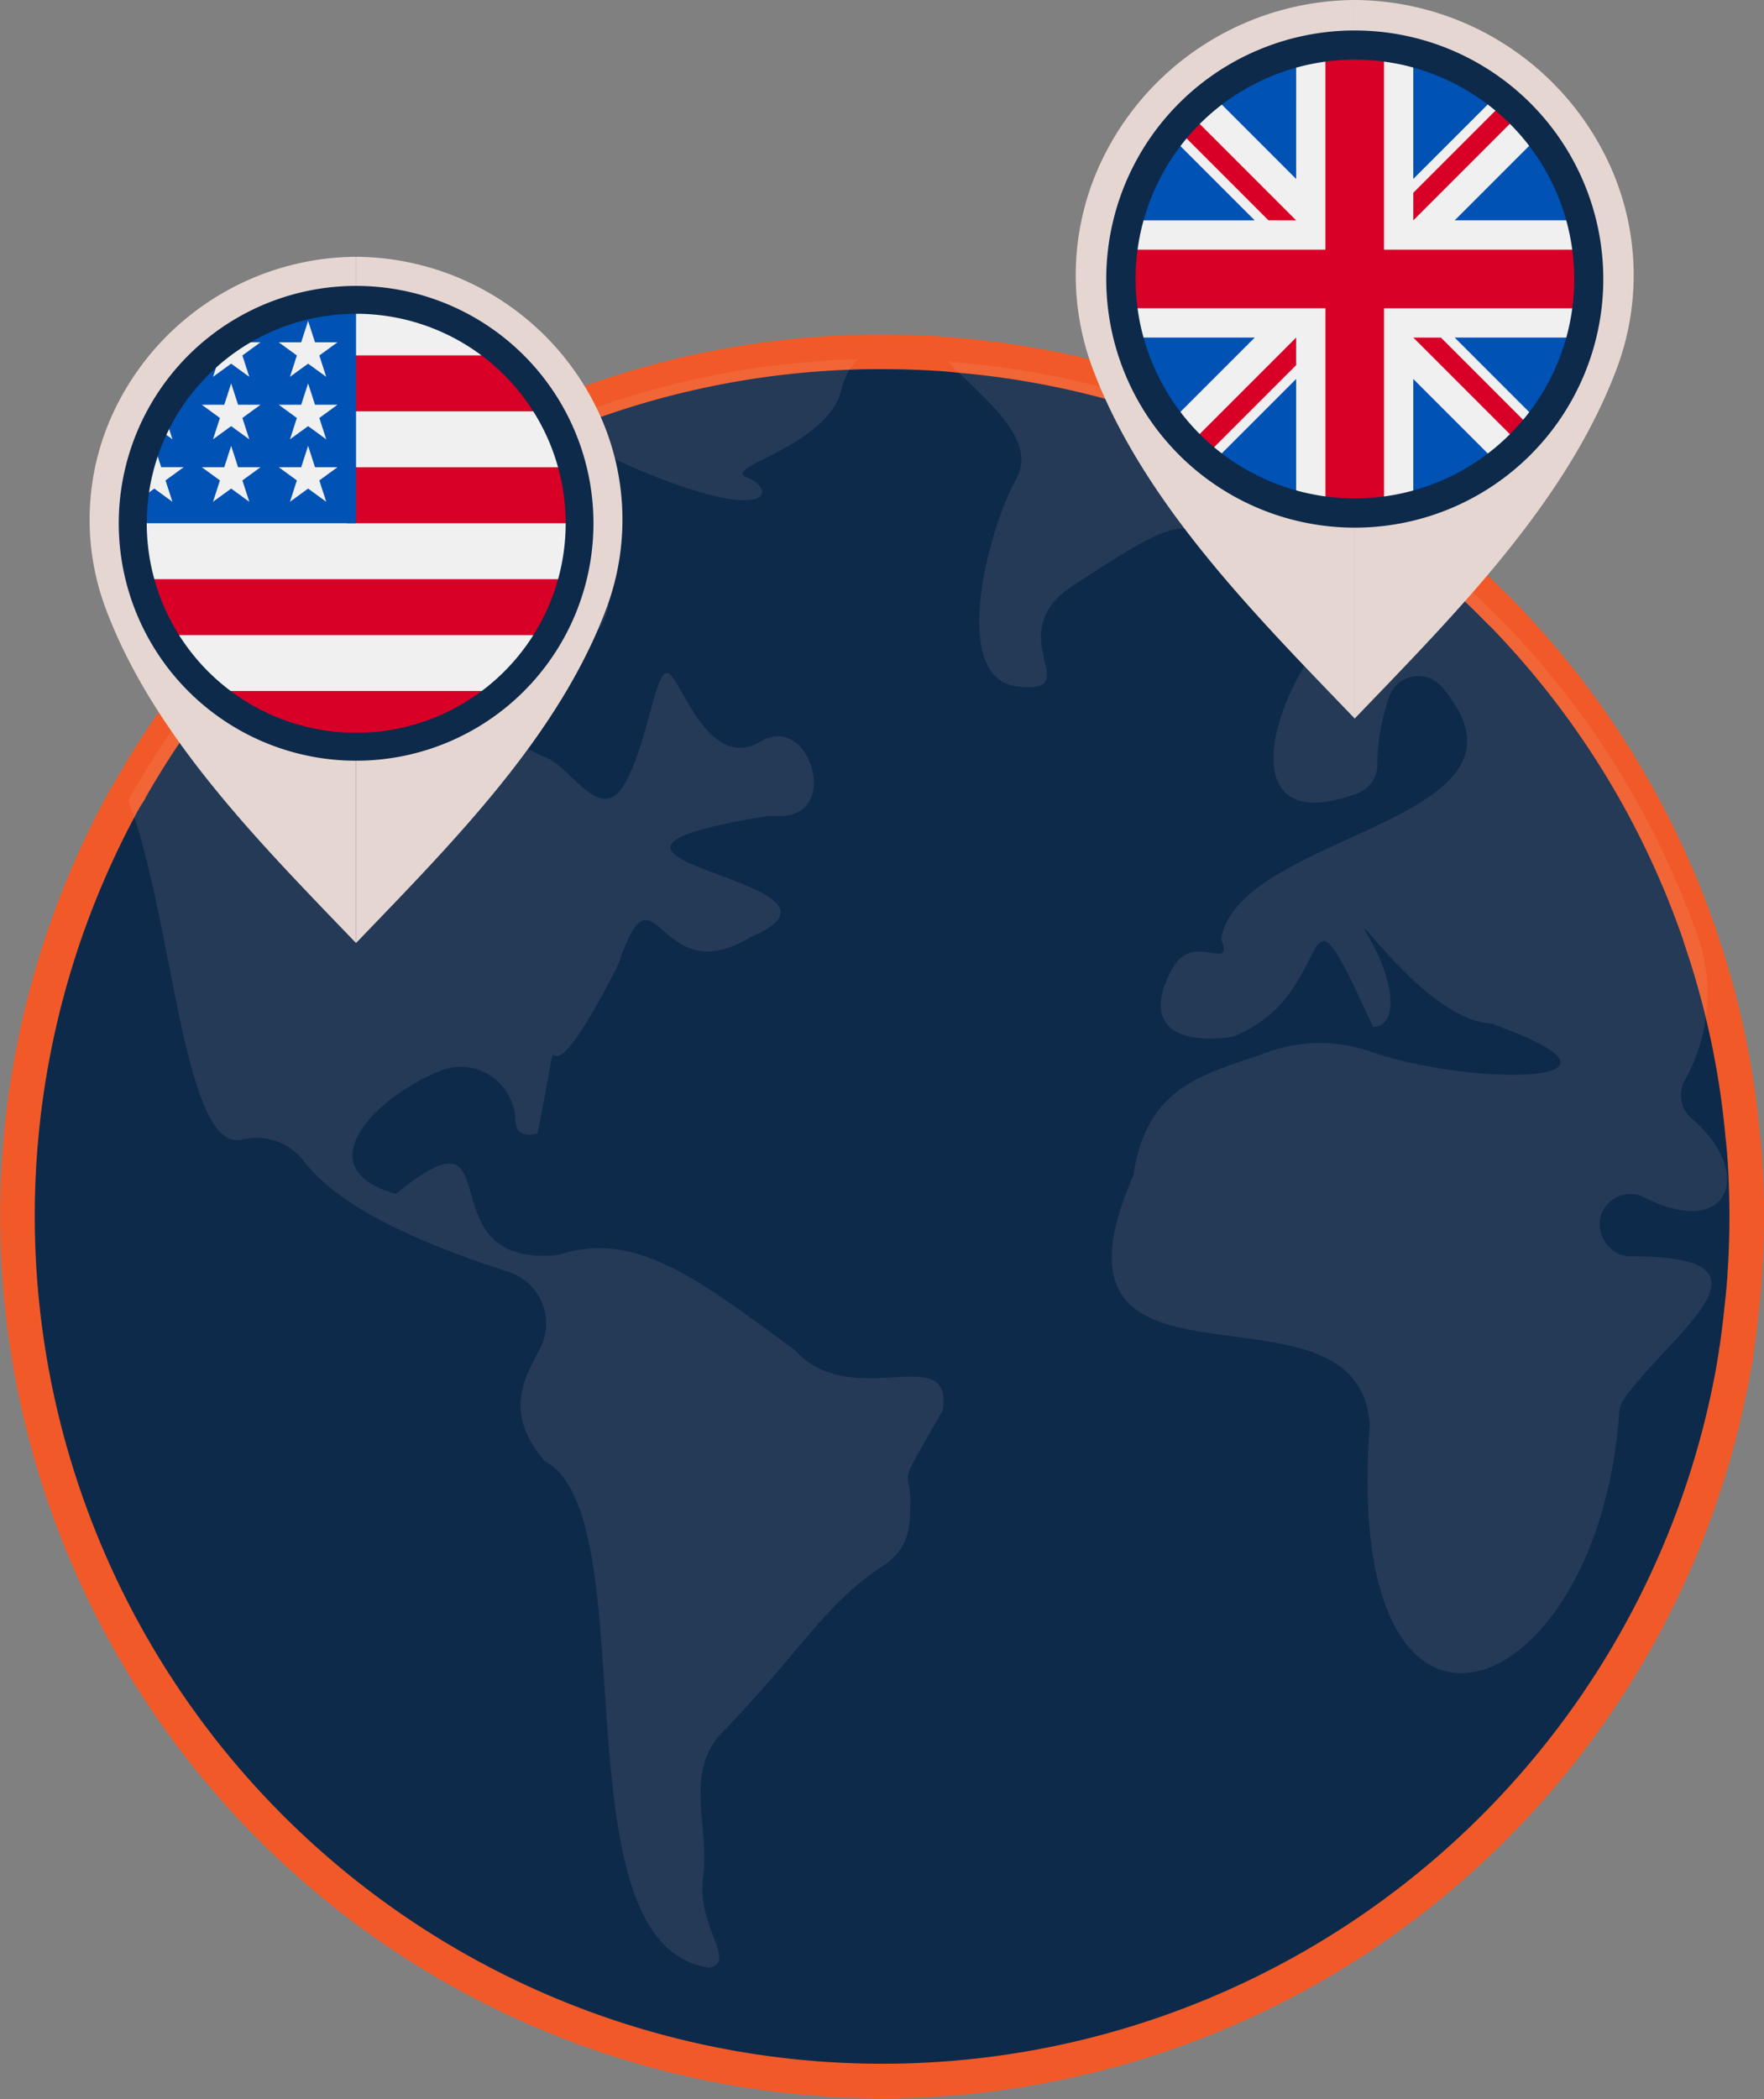 <svg xmlns="http://www.w3.org/2000/svg" width="204.192" height="242.919" viewBox="0 0 204.192 242.919">
  <rect x="0" y="0" width="204.192" height="242.919" fill="#808080" stroke="none"/>
  <g id="Group_3254" data-name="Group 3254" transform="translate(-291.894 -3000.722)">
    <path id="Path_23024" data-name="Path 23024" d="M200.172,100.088q0,2.158-.094,4.316c-.094,2.033-.219,4.1-.469,6.1-.25,2.565-.594,5.067-1.032,7.569A100.109,100.109,0,1,1,11.883,52.7c.281-.532.594-1.095.938-1.626A100.626,100.626,0,0,1,39.063,20.737c1.6-1.22,3.222-2.408,4.879-3.5.876-.626,1.814-1.22,2.721-1.814,2.064-1.314,4.191-2.533,6.349-3.691a95,95,0,0,1,9.915-4.6A99.528,99.528,0,0,1,97.27.031C98.208,0,99.146,0,100.085,0q3.847,0,7.6.281l2.846.281h.031a99.559,99.559,0,0,1,24.459,5.692c2.533.938,5,2,7.444,3.128A101.2,101.2,0,0,1,163.671,22.77s0,.031.031,0c2.627,2.189,5.1,4.473,7.475,6.881h.031a99.956,99.956,0,0,1,23.614,38.1c0,.063.031.094.031.156A97.4,97.4,0,0,1,199.7,90.642c.188,1.626.313,3.315.375,4.973.063,1.5.094,2.971.094,4.473Z" transform="translate(293.914 3041.441)" fill="#0d2a4b" stroke="#f15a28" stroke-width="4"/>
    <g id="Group_3191" data-name="Group 3191" transform="translate(306.734 3042.301)" opacity="0.1">
      <path id="Path_23025" data-name="Path 23025" d="M98.4,109.914c-6.381,11.166-3.128,4.942-3.878,13.168a6.39,6.39,0,0,1-2.846,4.723c-7.037,4.567-9.383,9.665-18.673,19.267-4.692,4.692-1.564,10.947-2.346,16.827s3.91,9.759.782,10.54c-18.235-2.346-7.069-52.233-19.142-58.645-4.535-5.317-2.627-9.164-.563-12.918A6.3,6.3,0,0,0,48.076,93.9C40.569,91.46,29,87.238,24.336,80.982a6.9,6.9,0,0,0-7.163-2.346C10.387,79.919,9.261,52.52,4.1,39.352A100.626,100.626,0,0,1,30.342,9.013c1.6-1.22,3.222-2.408,4.879-3.5a54.191,54.191,0,0,1,20.8,4.535,6.312,6.312,0,0,1,.938,11.01c-6.787,4.5-14.544,9.383-4.285,13.418,3.128,1.564,6.255,7.819,9.008,2.752s3.5-13.7,5.067-12.511S71.44,36.037,77.32,32.534c5.661-3.441,9.508,8.945,1.908,8.633a6.3,6.3,0,0,0-1.533.063c-30.245,5,14.169,7.319-1.564,13.95C65.31,61.747,65.185,45.8,60.993,57.868c-.094.25-.219.563-.344.844-10.634,20.737-5.38,0-9.164,19.173-1.877.5-2.5-.282-2.565-1.5a6.346,6.346,0,0,0-8.414-5.849C32.656,73.57,24.555,82.014,35.1,84.892c13.918-11.385,2.878,8.664,18.766,7.069,9.1-3.034,16.608,3.159,27.336,10.947,6.662,7.413,18.391-1.189,17.2,7.006Z" transform="translate(-4.1 11.693)" fill="#ffcec0"/>
      <path id="Path_23026" data-name="Path 23026" d="M54.463.01a7.012,7.012,0,0,0-1.877,3.472c-1.564,6.662-14.075,9.008-10.947,10.2s3.128,5.067-9.383.375C23.654,10.832,20.964,8.33,20.12,7.11A99.528,99.528,0,0,1,54.463.01Z" transform="translate(29.986 -0.01)" fill="#ffcec0"/>
      <path id="Path_23027" data-name="Path 23027" d="M69.21,9.192c-.657,5.849-3.065,11.1-5.286,10.478-3.5-.97-5.911.469-14.857,6.255s1.689,12.6-6.474,11.792-3.347-18.579-.281-23.9C45.033,8.973,38.4,4.281,34.43.09l2.846.281h.031A99.559,99.559,0,0,1,61.766,6.064c2.533.938,5,2,7.444,3.128Z" transform="translate(60.434 0.16)" fill="#ffcec0"/>
      <path id="Path_23028" data-name="Path 23028" d="M97.7,86.818a.313.313,0,0,0,.125.156,3.44,3.44,0,0,0,2.846,1.376c18.266,0,4.848,8.57-.844,16.452a3.184,3.184,0,0,0-.594,1.752c-2.44,34.092-32.153,45.071-28.869,1.376C69.336,89.07,30.427,107.837,43,79c1.564-10.7,8.633-11.76,15.42-14.231A17.709,17.709,0,0,1,70.4,64.643c11.666,4.1,34.03,3.91,14.044-3.222-7.819-.407-17.2-15.263-14.075-9.79S73.5,61.8,70.743,61.8c-9.2-20.174-3.472-4.191-15.858.97a3.506,3.506,0,0,1-1.126.281c-9.164.876-8.382-4.473-6.068-8.288,2.346-3.91,7.037.782,5.474-3.128,2.033-12.48,39.1-13.512,25.46-29.276a3.569,3.569,0,0,0-5.974,1.157,23.811,23.811,0,0,0-1.407,7.851,3.534,3.534,0,0,1-2.252,3.378C49.787,42,62.267,11.19,77.5,7.28c0,0,0,.031.031,0,2.627,2.189,5.1,4.473,7.475,6.881h.031a99.956,99.956,0,0,1,23.614,38.1c0,.063.031.094.031.156A20.421,20.421,0,0,1,106.931,67.8a3.591,3.591,0,0,0,.688,4.6c7.319,6.193,4.441,14.137-5.474,9.133A3.541,3.541,0,0,0,97.7,86.818Z" transform="translate(73.352 15.459)" fill="#ffcec0"/>
    </g>
    <g id="Group_3192" data-name="Group 3192" transform="translate(135.086 -609.559)">
      <path id="Path_22995" data-name="Path 22995" d="M283.661,17.164A31.208,31.208,0,0,0,255.98,0V15.717a15.429,15.429,0,0,1,15.6,15.379,15.921,15.921,0,0,1-15.6,15.829V79.417c10.958-11.419,23.57-23.971,29.088-39A29.37,29.37,0,0,0,283.661,17.164Z" transform="translate(-57.963 3640)" fill="#e6d6d1"/>
      <path id="Path_22996" data-name="Path 22996" d="M58.935,40.418c5.518,15.028,18.13,27.58,29.088,39V46.926A15.921,15.921,0,0,1,72.419,31.1a15.43,15.43,0,0,1,15.6-15.379V0A31.208,31.208,0,0,0,60.341,17.164,29.369,29.369,0,0,0,58.935,40.418Z" transform="translate(110.001 3640)" fill="#e6d6d1"/>
      <circle id="Ellipse_4444" data-name="Ellipse 4444" cx="24.818" cy="24.818" r="24.818" transform="translate(173.203 3646.014)" fill="#f0f0f0"/>
      <g id="Group_3185" data-name="Group 3185" transform="translate(174.057 3651.409)">
        <path id="Path_22997" data-name="Path 22997" d="M249.043,163.507h25.9a24.842,24.842,0,0,0-.855-6.474H249.043Z" transform="translate(-226.159 -144.085)" fill="#d80027"/>
        <path id="Path_22998" data-name="Path 22998" d="M249.043,80.029H271.3a24.942,24.942,0,0,0-5.726-6.474H249.043v6.474Z" transform="translate(-226.159 -73.555)" fill="#d80027"/>
        <path id="Path_22999" data-name="Path 22999" d="M171.851,329.384a24.711,24.711,0,0,0,15.449-5.4H156.4A24.711,24.711,0,0,0,171.851,329.384Z" transform="translate(-147.888 -285.144)" fill="#d80027"/>
        <path id="Path_23000" data-name="Path 23000" d="M104.3,246.986h42.35a24.67,24.67,0,0,0,2.788-6.474H101.511A24.673,24.673,0,0,0,104.3,246.986Z" transform="translate(-101.511 -214.615)" fill="#d80027"/>
      </g>
      <path id="Path_23001" data-name="Path 23001" d="M107.5,42.649h2.262l-2.1,1.528.8,2.473-2.1-1.528-2.1,1.528.694-2.137a24.956,24.956,0,0,0-4.814,5.365h.725l-1.339.973q-.313.522-.6,1.06l.64,1.968-1.193-.867q-.445.943-.812,1.927l.7,2.168h2.6l-2.1,1.528.8,2.473-2.1-1.528-1.26.916A25.035,25.035,0,0,0,96,63.591h24.818V38.773A24.7,24.7,0,0,0,107.5,42.649Zm.962,18.46-2.1-1.528-2.1,1.528.8-2.473-2.1-1.528h2.6l.8-2.473.8,2.473h2.6l-2.1,1.528Zm-.8-9.7.8,2.473-2.1-1.528-2.1,1.528.8-2.473-2.1-1.528h2.6l.8-2.473.8,2.473h2.6Zm9.706,9.7-2.1-1.528-2.1,1.528.8-2.473-2.1-1.528h2.6l.8-2.473.8,2.473h2.6l-2.1,1.528Zm-.8-9.7.8,2.473-2.1-1.528-2.1,1.528.8-2.473-2.1-1.528h2.6l.8-2.473.8,2.473h2.6Zm0-7.23.8,2.473-2.1-1.528-2.1,1.528.8-2.473-2.1-1.528h2.6l.8-2.473.8,2.473h2.6Z" transform="translate(77.204 3607.241)" fill="#0052b4"/>
      <path id="Path_23002" data-name="Path 23002" d="M106.387,21.706a27.474,27.474,0,1,0,4.272.331,27.765,27.765,0,0,0-4.272-.331m22.128,37.456a24.246,24.246,0,1,1,1.416-4.06,24.526,24.526,0,0,1-1.416,4.06c-.324.718.239-.534,0,0" transform="translate(91.622 3621.661)" fill="#0d2a4b"/>
    </g>
    <g id="Group_3193" data-name="Group 3193" transform="translate(-329.583 -639.278)">
      <path id="Path_23003" data-name="Path 23003" d="M284.965,17.972A32.677,32.677,0,0,0,255.98,0V16.458a16.156,16.156,0,0,1,16.338,16.1A16.671,16.671,0,0,1,255.98,49.136V83.157c11.474-11.957,24.68-25.1,30.458-40.836A30.754,30.754,0,0,0,284.965,17.972Z" transform="translate(522.308 3640)" fill="#e6d6d1"/>
      <path id="Path_23004" data-name="Path 23004" d="M59.018,42.321C64.8,58.057,78,71.2,89.475,83.157V49.136A16.671,16.671,0,0,1,73.137,32.561a16.156,16.156,0,0,1,16.338-16.1V0A32.677,32.677,0,0,0,60.49,17.972,30.753,30.753,0,0,0,59.018,42.321Z" transform="translate(688.819 3640)" fill="#e6d6d1"/>
      <circle id="Ellipse_4445" data-name="Ellipse 4445" cx="25.987" cy="25.987" r="25.987" transform="translate(752.305 3646.298)" fill="#f0f0f0"/>
      <g id="Group_3187" data-name="Group 3187" transform="translate(753.2 3647.193)">
        <path id="Path_23005" data-name="Path 23005" d="M105.988,101.361a25.893,25.893,0,0,0-4.477,9.042H115.03Z" transform="translate(-101.511 -92.091)" fill="#0052b4"/>
        <path id="Path_23006" data-name="Path 23006" d="M340.772,110.4a25.893,25.893,0,0,0-4.477-9.042l-9.042,9.042Z" transform="translate(-290.589 -92.092)" fill="#0052b4"/>
        <path id="Path_23007" data-name="Path 23007" d="M101.511,240.513a25.886,25.886,0,0,0,4.477,9.042l9.042-9.042Z" transform="translate(-101.511 -208.642)" fill="#0052b4"/>
        <path id="Path_23008" data-name="Path 23008" d="M306.78,48.762a25.887,25.887,0,0,0-9.042-4.477V57.8Z" transform="translate(-265.867 -44.285)" fill="#0052b4"/>
        <path id="Path_23009" data-name="Path 23009" d="M158.589,279.067a25.888,25.888,0,0,0,9.042,4.477V270.025Z" transform="translate(-149.319 -233.361)" fill="#0052b4"/>
        <path id="Path_23010" data-name="Path 23010" d="M167.632,44.285a25.885,25.885,0,0,0-9.042,4.477l9.042,9.042Z" transform="translate(-149.319 -44.285)" fill="#0052b4"/>
        <path id="Path_23011" data-name="Path 23011" d="M297.739,283.545a25.888,25.888,0,0,0,9.042-4.477l-9.042-9.042Z" transform="translate(-265.868 -233.362)" fill="#0052b4"/>
        <path id="Path_23012" data-name="Path 23012" d="M327.253,240.513l9.042,9.042a25.9,25.9,0,0,0,4.477-9.042Z" transform="translate(-290.589 -208.642)" fill="#0052b4"/>
      </g>
      <g id="Group_3188" data-name="Group 3188" transform="translate(752.305 3646.297)">
        <path id="Path_23013" data-name="Path 23013" d="M147.753,61.369H125.376V38.992a26.212,26.212,0,0,0-6.779,0V61.369H96.22a26.221,26.221,0,0,0,0,6.779H118.6V90.525a26.213,26.213,0,0,0,6.779,0V68.149h22.377a26.214,26.214,0,0,0,0-6.779Z" transform="translate(-96 -38.772)" fill="#d80027"/>
        <path id="Path_23014" data-name="Path 23014" d="M297.739,240.512h0l11.6,11.6q.8-.8,1.528-1.668l-9.928-9.928h-3.2Z" transform="translate(-264.973 -207.746)" fill="#d80027"/>
        <path id="Path_23015" data-name="Path 23015" d="M154.459,240.513h0l-11.6,11.6q.8.8,1.668,1.528l9.928-9.928v-3.2Z" transform="translate(-135.252 -207.747)" fill="#d80027"/>
        <path id="Path_23016" data-name="Path 23016" d="M146.583,97.233h0l-11.6-11.6q-.8.8-1.528,1.668l9.928,9.928Z" transform="translate(-127.375 -78.025)" fill="#d80027"/>
        <path id="Path_23017" data-name="Path 23017" d="M297.739,89.356h0l11.6-11.6q-.8-.8-1.668-1.528l-9.928,9.928Z" transform="translate(-264.973 -70.148)" fill="#d80027"/>
      </g>
      <path id="Path_23018" data-name="Path 23018" d="M107.68,21.706a28.768,28.768,0,1,0,4.474.347,29.072,29.072,0,0,0-4.474-.347m23.171,39.22a25.388,25.388,0,1,1,1.483-4.251,25.682,25.682,0,0,1-1.483,4.251c-.339.752.25-.56,0,0" transform="translate(670.599 3621.82)" fill="#0d2a4b"/>
    </g>
  </g>
</svg>
